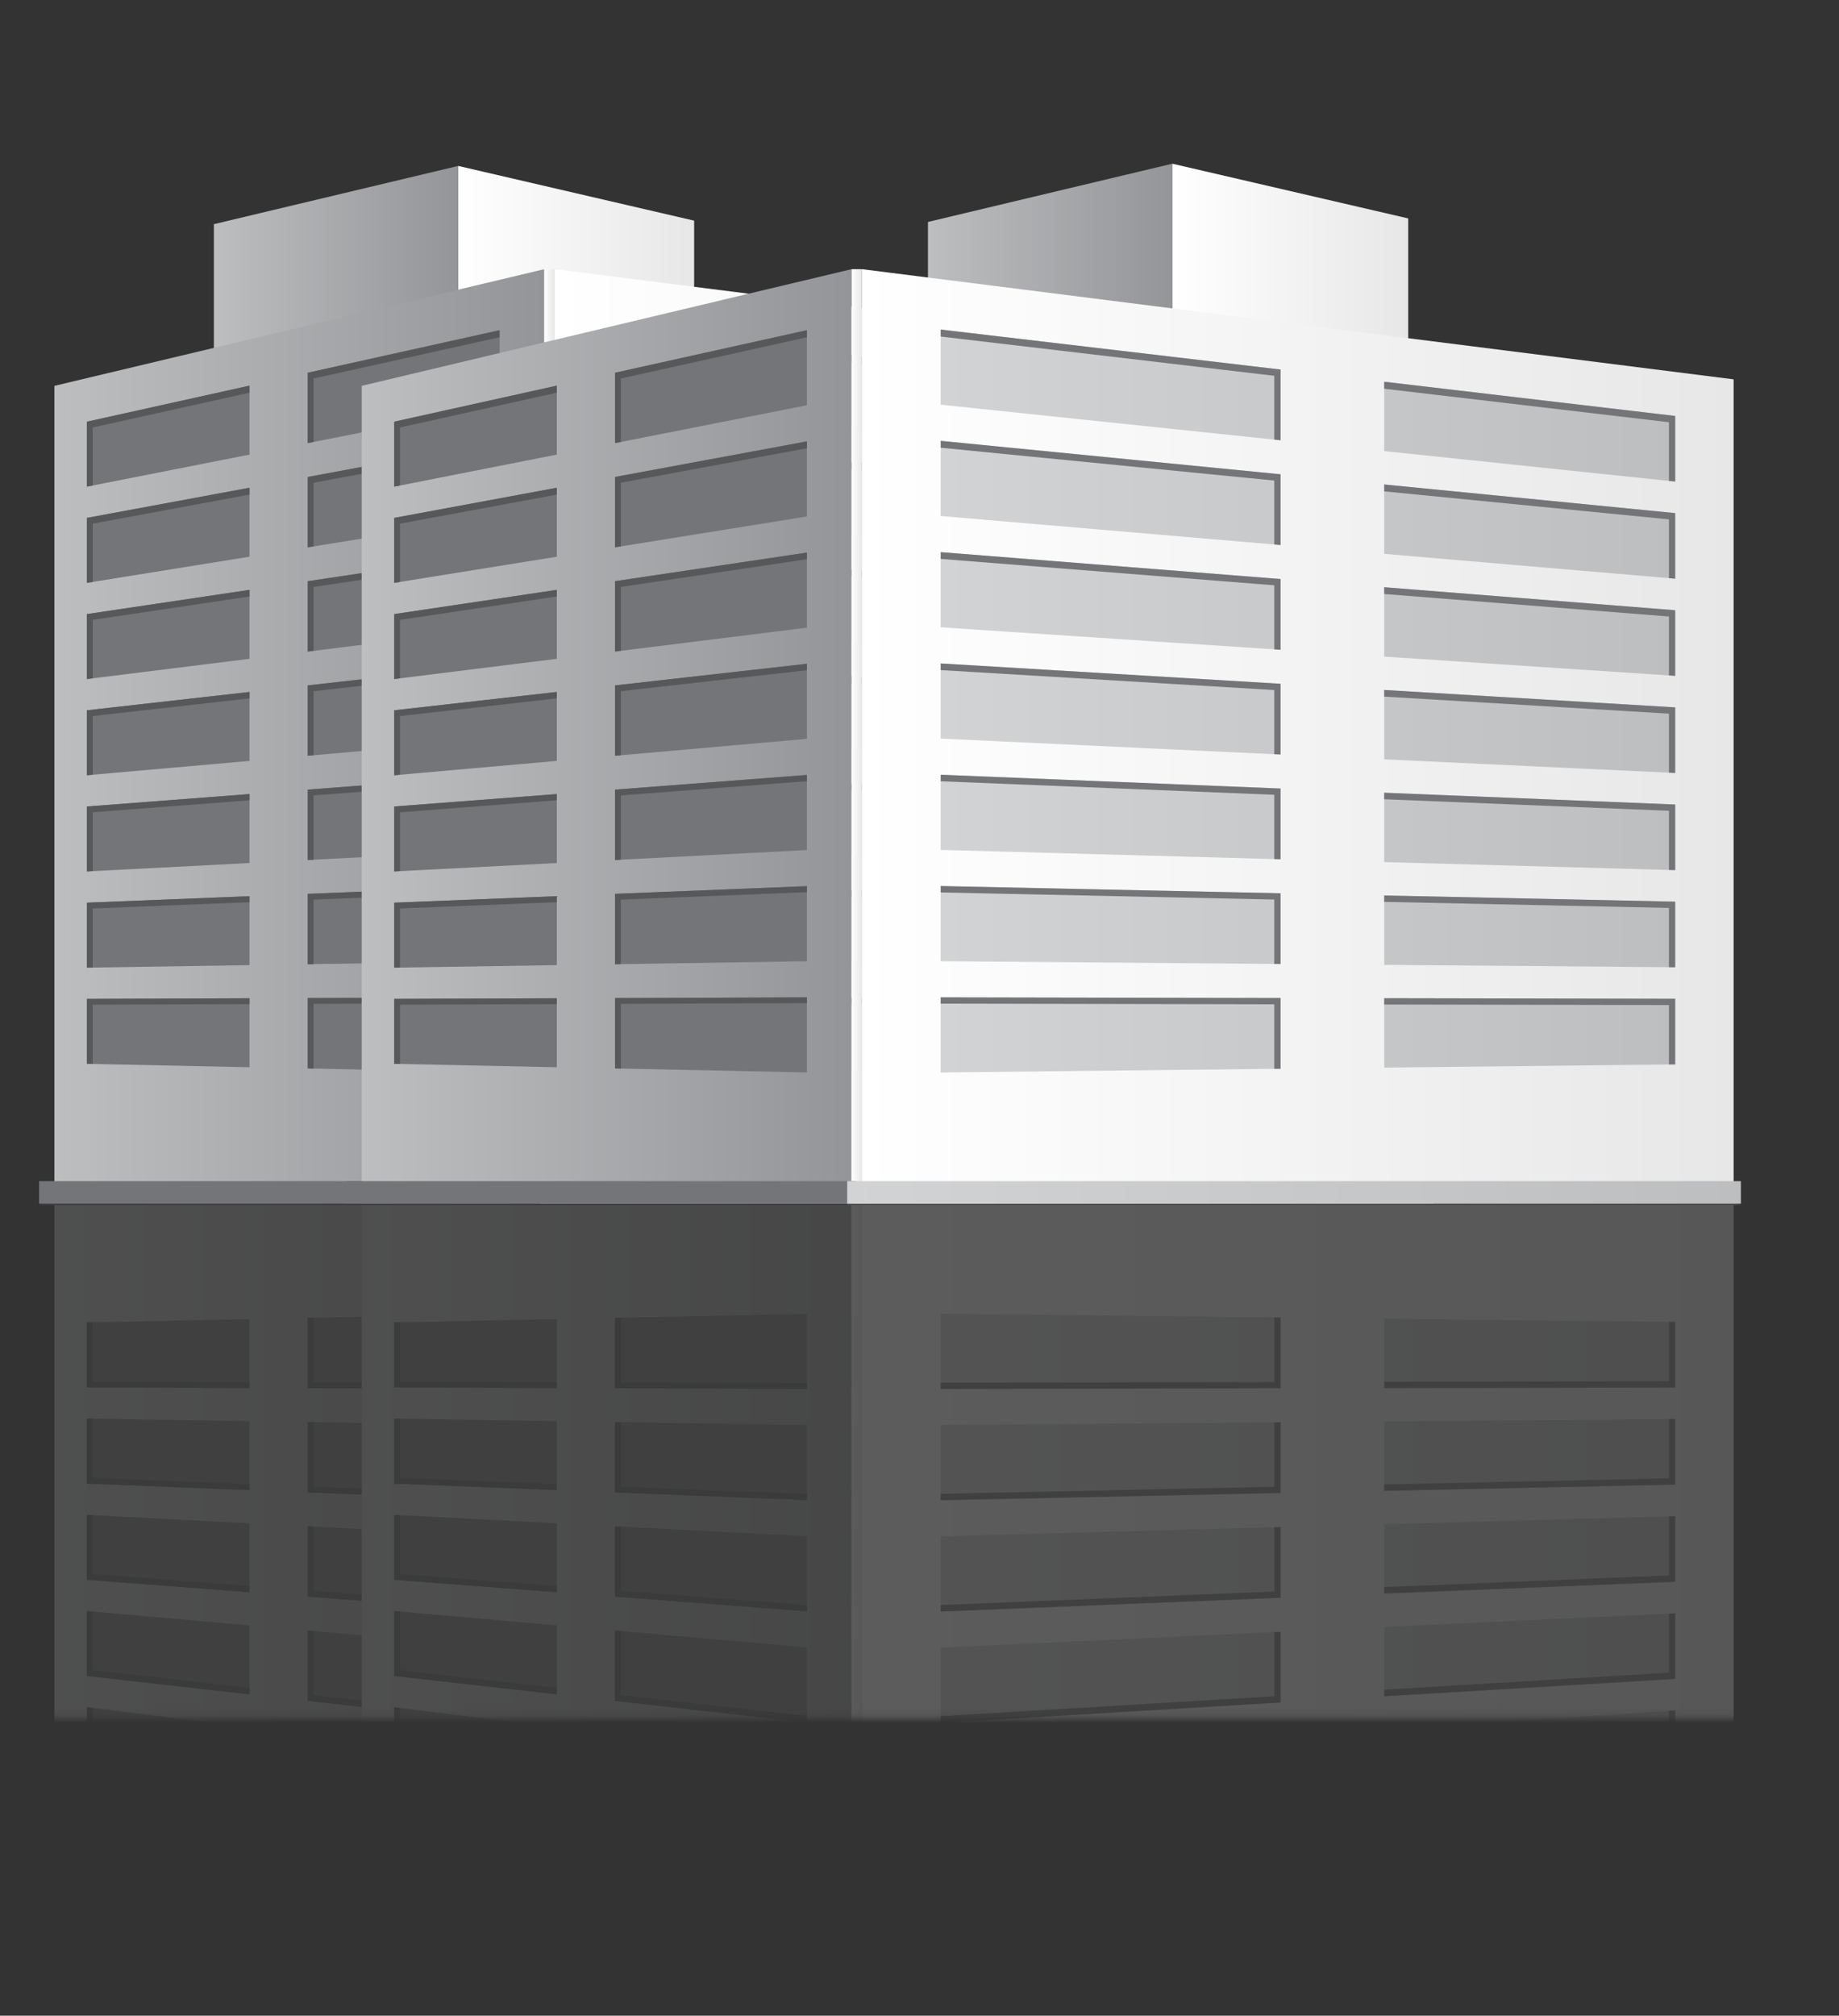 <?xml version="1.0" encoding="utf-8"?>
<!-- Generator: Adobe Illustrator 16.0.0, SVG Export Plug-In . SVG Version: 6.00 Build 0)  -->
<!DOCTYPE svg PUBLIC "-//W3C//DTD SVG 1.1//EN" "http://www.w3.org/Graphics/SVG/1.1/DTD/svg11.dtd">
<svg version="1.1" id="Calque_1" xmlns="http://www.w3.org/2000/svg" xmlns:xlink="http://www.w3.org/1999/xlink" x="0px" y="0px"
	 width="240px" height="263px" viewBox="0 0 240 263" enable-background="new 0 0 240 263" xml:space="preserve">
<rect x="0" y="0" width="240" height="263" fill="#333333" stroke="none"/>
<g id="XMLID_41_">
	<defs>
		<rect id="XMLID_1875_" width="240" height="263"/>
	</defs>
	<clipPath id="XMLID_2_">
		<use xlink:href="#XMLID_1875_"  overflow="visible"/>
	</clipPath>
	<g id="XMLID_42_" clip-path="url(#XMLID_2_)">
		<g id="XMLID_627_">
			<g id="XMLID_628_">
				<linearGradient id="XMLID_3_" gradientUnits="userSpaceOnUse" x1="27.911" y1="39.831" x2="59.797" y2="39.831">
					<stop  offset="0" style="stop-color:#BDBEC0"/>
					<stop  offset="1" style="stop-color:#939598"/>
				</linearGradient>
				<polygon id="XMLID_630_" fill="url(#XMLID_3_)" points="59.797,21.65 59.797,58.013 27.911,58.013 27.911,29.249 				"/>
				<linearGradient id="XMLID_4_" gradientUnits="userSpaceOnUse" x1="59.804" y1="39.831" x2="90.59" y2="39.831">
					<stop  offset="0" style="stop-color:#FFFFFF"/>
					<stop  offset="1" style="stop-color:#E7E7E7"/>
				</linearGradient>
				<polygon id="XMLID_629_" fill="url(#XMLID_4_)" points="90.59,28.79 90.59,58.013 59.804,58.013 59.804,21.65 				"/>
			</g>
			<g id="XMLID_1024_">
				<linearGradient id="XMLID_5_" gradientUnits="userSpaceOnUse" x1="121.102" y1="39.541" x2="152.987" y2="39.541">
					<stop  offset="0" style="stop-color:#BDBEC0"/>
					<stop  offset="1" style="stop-color:#939598"/>
				</linearGradient>
				<polygon id="XMLID_1193_" fill="url(#XMLID_5_)" points="152.987,21.36 152.987,57.722 121.102,57.722 121.102,28.959 				"/>
				<linearGradient id="XMLID_6_" gradientUnits="userSpaceOnUse" x1="152.994" y1="39.541" x2="183.78" y2="39.541">
					<stop  offset="0" style="stop-color:#FFFFFF"/>
					<stop  offset="1" style="stop-color:#E7E7E7"/>
				</linearGradient>
				<polygon id="XMLID_1192_" fill="url(#XMLID_6_)" points="183.78,28.499 183.78,57.722 152.994,57.722 152.994,21.36 				"/>
			</g>
			<g id="XMLID_1025_">
				<g id="XMLID_1109_">
					<g id="XMLID_1112_">
						<g id="XMLID_1153_">
							<linearGradient id="XMLID_9_" gradientUnits="userSpaceOnUse" x1="7.098" y1="95.589" x2="71.028" y2="95.589">
								<stop  offset="0" style="stop-color:#BDBEC0"/>
								<stop  offset="1" style="stop-color:#939598"/>
							</linearGradient>
							<polygon id="XMLID_1191_" fill="url(#XMLID_9_)" points="71.028,35.122 71.028,156.057 7.098,155.022 7.098,50.345 							
								"/>
							<path id="XMLID_1169_" fill="#737578" d="M32.566,59.313l-21.225,4.184v-8.476l21.225-4.704V59.313z M65.202,43.082
								l-25.04,5.551v9.182l25.04-4.937V43.082z M32.566,63.639l-21.225,3.934v8.476l21.225-3.413V63.639z M65.202,57.59
								l-25.04,4.642v9.182l25.04-4.026V57.59z M32.566,76.962l-21.225,3.162V88.6l21.225-2.642V76.962z M65.202,72.098
								l-25.04,3.732v9.182l25.04-3.117V72.098z M32.566,90.284l-21.225,2.392v8.476l21.225-1.871V90.284z M65.202,86.606
								l-25.04,2.821v9.183l25.04-2.208V86.606z M32.566,103.606l-21.225,1.621v8.476l21.225-1.101V103.606z M65.202,101.114
								l-25.04,1.912v9.183l25.04-1.298V101.114z M32.566,116.93l-21.225,0.85v8.476l21.225-0.329V116.93z M65.202,115.622
								l-25.04,1.003v9.183l25.04-0.389V115.622z M32.566,130.252l-21.225,0.079v8.476l21.225,0.441V130.252z M65.202,130.131
								l-25.04,0.093v9.183l25.04,0.521V130.131z"/>
							<g id="XMLID_1154_">
								<polygon id="XMLID_1168_" fill="#57585A" points="40.917,90.183 65.202,87.446 65.202,86.606 40.162,89.428 40.162,98.61 
									40.917,98.544 								"/>
								<polygon id="XMLID_1167_" fill="#57585A" points="12.097,55.775 32.566,51.238 32.566,50.316 11.342,55.021 11.342,63.496 
									12.097,63.348 								"/>
								<polygon id="XMLID_1166_" fill="#57585A" points="40.917,117.38 65.202,116.407 65.202,115.622 40.162,116.625 
									40.162,125.808 40.917,125.796 								"/>
								<polygon id="XMLID_1165_" fill="#57585A" points="40.917,103.781 65.202,101.927 65.202,101.114 40.162,103.026 
									40.162,112.209 40.917,112.17 								"/>
								<polygon id="XMLID_1164_" fill="#57585A" points="40.917,49.388 65.202,44.004 65.202,43.082 40.162,48.633 40.162,57.814 
									40.917,57.666 								"/>
								<polygon id="XMLID_1163_" fill="#57585A" points="40.917,62.986 65.202,58.484 65.202,57.59 40.162,62.231 40.162,71.413 
									40.917,71.292 								"/>
								<polygon id="XMLID_1162_" fill="#57585A" points="40.917,76.585 65.202,72.966 65.202,72.098 40.162,75.83 40.162,85.012 
									40.917,84.918 								"/>
								<polygon id="XMLID_1161_" fill="#57585A" points="12.097,131.086 32.566,131.01 32.566,130.252 11.342,130.331 
									11.342,138.807 12.097,138.822 								"/>
								<polygon id="XMLID_1160_" fill="#57585A" points="12.097,68.327 32.566,64.533 32.566,63.639 11.342,67.572 11.342,76.048 
									12.097,75.927 								"/>
								<polygon id="XMLID_1159_" fill="#57585A" points="12.097,105.982 32.566,104.419 32.566,103.606 11.342,105.228 
									11.342,113.703 12.097,113.664 								"/>
								<polygon id="XMLID_1158_" fill="#57585A" points="40.917,130.979 65.202,130.889 65.202,130.131 40.162,130.224 
									40.162,139.406 40.917,139.422 								"/>
								<polygon id="XMLID_1157_" fill="#57585A" points="12.097,118.534 32.566,117.715 32.566,116.93 11.342,117.779 
									11.342,126.255 12.097,126.243 								"/>
								<polygon id="XMLID_1156_" fill="#57585A" points="12.097,80.879 32.566,77.829 32.566,76.962 11.342,80.124 11.342,88.6 
									12.097,88.506 								"/>
								<polygon id="XMLID_1155_" fill="#57585A" points="12.097,93.431 32.566,91.124 32.566,90.284 11.342,92.676 11.342,101.151 
									12.097,101.085 								"/>
							</g>
						</g>
						<g id="XMLID_1114_">
							<linearGradient id="XMLID_10_" gradientUnits="userSpaceOnUse" x1="72.393" y1="95.582" x2="186.144" y2="95.582">
								<stop  offset="0" style="stop-color:#FFFFFF"/>
								<stop  offset="1" style="stop-color:#E7E7E7"/>
							</linearGradient>
							<polygon id="XMLID_1152_" fill="url(#XMLID_10_)" points="186.144,49.495 186.144,154.511 72.393,156.041 72.393,35.122 
															"/>
							<linearGradient id="XMLID_11_" gradientUnits="userSpaceOnUse" x1="82.66" y1="91.466" x2="178.518" y2="91.466">
								<stop  offset="0" style="stop-color:#D2D3D4"/>
								<stop  offset="1" style="stop-color:#BDBEC0"/>
							</linearGradient>
							<path id="XMLID_1130_" fill="url(#XMLID_11_)" d="M127.017,57.444L82.66,52.804v-9.806l44.356,5.218V57.444z M178.518,54.273
								l-37.975-4.467v9.053l37.975,3.973V54.273z M127.017,61.883L82.66,57.521v9.806l44.356,3.785V61.883z M178.518,66.948
								l-37.975-3.735v9.053l37.975,3.24V66.948z M127.017,75.55L82.66,72.042v9.806l44.356,2.931V75.55z M178.518,79.622
								l-37.975-3.003v9.053l37.975,2.509V79.622z M127.017,89.216L82.66,86.563v9.806l44.356,2.075V89.216z M178.518,92.296
								l-37.975-2.271v9.053l37.975,1.776V92.296z M127.017,102.883l-44.356-1.797v9.806l44.356,1.22V102.883z M178.518,104.971
								l-37.975-1.539v9.052l37.975,1.045V104.971z M127.017,116.55l-44.356-0.942v9.806l44.356,0.365V116.55z M178.518,117.645
								l-37.975-0.807v9.052l37.975,0.313V117.645z M127.017,130.217l-44.356-0.088v9.806l44.356-0.489V130.217z M178.518,130.318
								l-37.975-0.075v9.053l37.975-0.419V130.318z"/>
							<g id="XMLID_1115_">
								<polygon id="XMLID_1129_" fill="#737578" points="82.66,87.431 126.198,90.034 126.198,98.406 127.017,98.444 
									127.017,89.216 82.66,86.563 								"/>
								<polygon id="XMLID_1128_" fill="#737578" points="82.66,58.418 126.198,62.7 126.198,71.041 127.017,71.111 127.017,61.883 
									82.66,57.521 								"/>
								<polygon id="XMLID_1127_" fill="#737578" points="82.66,43.912 126.198,49.033 126.198,57.358 127.017,57.444 
									127.017,48.216 82.66,42.998 								"/>
								<polygon id="XMLID_1126_" fill="#737578" points="82.66,130.948 126.198,131.034 126.198,139.454 127.017,139.445 
									127.017,130.217 82.66,130.129 								"/>
								<polygon id="XMLID_1125_" fill="#737578" points="82.66,116.442 126.198,117.368 126.198,125.771 127.017,125.778 
									127.017,116.55 82.66,115.607 								"/>
								<polygon id="XMLID_1124_" fill="#737578" points="82.66,101.937 126.198,103.701 126.198,112.089 127.017,112.111 
									127.017,102.883 82.66,101.086 								"/>
								<polygon id="XMLID_1123_" fill="#737578" points="82.66,72.925 126.198,76.367 126.198,84.724 127.017,84.778 
									127.017,75.55 82.66,72.042 								"/>
								<polygon id="XMLID_1122_" fill="#737578" points="140.543,64.111 177.699,67.766 177.699,75.437 178.518,75.506 
									178.518,66.948 140.543,63.213 								"/>
								<polygon id="XMLID_1121_" fill="#737578" points="140.543,49.807 140.543,50.721 177.699,55.092 177.699,62.746 
									178.518,62.832 178.518,54.273 								"/>
								<polygon id="XMLID_1120_" fill="#737578" points="140.543,77.502 177.699,80.439 177.699,88.126 178.518,88.181 
									178.518,79.622 140.543,76.619 								"/>
								<polygon id="XMLID_1119_" fill="#737578" points="140.543,117.673 177.699,118.462 177.699,126.196 178.518,126.202 
									178.518,117.645 140.543,116.838 								"/>
								<polygon id="XMLID_1118_" fill="#737578" points="140.543,131.063 177.699,131.137 177.699,138.886 178.518,138.877 
									178.518,130.318 140.543,130.243 								"/>
								<polygon id="XMLID_1117_" fill="#737578" points="140.543,90.892 177.699,93.114 177.699,100.816 178.518,100.854 
									178.518,92.296 140.543,90.025 								"/>
								<polygon id="XMLID_1116_" fill="#737578" points="140.543,104.282 177.699,105.788 177.699,113.506 178.518,113.528 
									178.518,104.971 140.543,103.432 								"/>
							</g>
						</g>
						<linearGradient id="XMLID_12_" gradientUnits="userSpaceOnUse" x1="71.028" y1="95.582" x2="72.393" y2="95.582">
							<stop  offset="0" style="stop-color:#FFFFFF"/>
							<stop  offset="1" style="stop-color:#E7E7E7"/>
						</linearGradient>
						<rect id="XMLID_1113_" x="71.028" y="35.122" fill="url(#XMLID_12_)" width="1.364" height="120.919"/>
					</g>
					<rect id="XMLID_1111_" x="5.101" y="154.112" fill="#737578" width="66.493" height="2.926"/>
					<linearGradient id="XMLID_13_" gradientUnits="userSpaceOnUse" x1="70.462" y1="155.575" x2="187.093" y2="155.575">
						<stop  offset="0" style="stop-color:#D2D3D4"/>
						<stop  offset="1" style="stop-color:#BDBEC0"/>
					</linearGradient>
					<rect id="XMLID_1110_" x="70.462" y="154.112" fill="url(#XMLID_13_)" width="116.631" height="2.926"/>
				</g>
				<g id="XMLID_1026_">
					<g id="XMLID_1029_">
						<g id="XMLID_1070_">
							<linearGradient id="XMLID_14_" gradientUnits="userSpaceOnUse" x1="47.202" y1="95.589" x2="111.132" y2="95.589">
								<stop  offset="0" style="stop-color:#BDBEC0"/>
								<stop  offset="1" style="stop-color:#939598"/>
							</linearGradient>
							<polygon id="XMLID_1108_" fill="url(#XMLID_14_)" points="111.132,35.122 111.132,156.057 47.202,155.022 47.202,50.345 
															"/>
							<path id="XMLID_1086_" fill="#737578" d="M72.67,59.313l-21.224,4.184v-8.476l21.224-4.704V59.313z M105.307,43.082
								l-25.041,5.551v9.182l25.041-4.937V43.082z M72.67,63.639l-21.224,3.934v8.476l21.224-3.413V63.639z M105.307,57.59
								l-25.041,4.642v9.182l25.041-4.026V57.59z M72.67,76.962l-21.224,3.162V88.6l21.224-2.642V76.962z M105.307,72.098
								L80.266,75.83v9.182l25.041-3.117V72.098z M72.67,90.284l-21.224,2.392v8.476L72.67,99.28V90.284z M105.307,86.606
								l-25.041,2.821v9.183l25.041-2.208V86.606z M72.67,103.606l-21.224,1.621v8.476l21.224-1.101V103.606z M105.307,101.114
								l-25.041,1.912v9.183l25.041-1.298V101.114z M72.67,116.93l-21.224,0.85v8.476l21.224-0.329V116.93z M105.307,115.622
								l-25.041,1.003v9.183l25.041-0.389V115.622z M72.67,130.252l-21.224,0.079v8.476l21.224,0.441V130.252z M105.307,130.131
								l-25.041,0.093v9.183l25.041,0.521V130.131z"/>
							<g id="XMLID_1071_">
								<polygon id="XMLID_1085_" fill="#57585A" points="81.021,90.183 105.307,87.446 105.307,86.606 80.266,89.428 80.266,98.61 
									81.021,98.544 								"/>
								<polygon id="XMLID_1084_" fill="#57585A" points="52.201,55.775 72.67,51.238 72.67,50.316 51.446,55.021 51.446,63.496 
									52.201,63.348 								"/>
								<polygon id="XMLID_1083_" fill="#57585A" points="81.021,117.38 105.307,116.407 105.307,115.622 80.266,116.625 
									80.266,125.808 81.021,125.796 								"/>
								<polygon id="XMLID_1082_" fill="#57585A" points="81.021,103.781 105.307,101.927 105.307,101.114 80.266,103.026 
									80.266,112.209 81.021,112.17 								"/>
								<polygon id="XMLID_1081_" fill="#57585A" points="81.021,49.388 105.307,44.004 105.307,43.082 80.266,48.633 
									80.266,57.814 81.021,57.666 								"/>
								<polygon id="XMLID_1080_" fill="#57585A" points="81.021,62.986 105.307,58.484 105.307,57.59 80.266,62.231 80.266,71.413 
									81.021,71.292 								"/>
								<polygon id="XMLID_1079_" fill="#57585A" points="81.021,76.585 105.307,72.966 105.307,72.098 80.266,75.83 80.266,85.012 
									81.021,84.918 								"/>
								<polygon id="XMLID_1078_" fill="#57585A" points="52.201,131.086 72.67,131.01 72.67,130.252 51.446,130.331 
									51.446,138.807 52.201,138.822 								"/>
								<polygon id="XMLID_1077_" fill="#57585A" points="52.201,68.327 72.67,64.533 72.67,63.639 51.446,67.572 51.446,76.048 
									52.201,75.927 								"/>
								<polygon id="XMLID_1076_" fill="#57585A" points="52.201,105.982 72.67,104.419 72.67,103.606 51.446,105.228 
									51.446,113.703 52.201,113.664 								"/>
								<polygon id="XMLID_1075_" fill="#57585A" points="81.021,130.979 105.307,130.889 105.307,130.131 80.266,130.224 
									80.266,139.406 81.021,139.422 								"/>
								<polygon id="XMLID_1074_" fill="#57585A" points="52.201,118.534 72.67,117.715 72.67,116.93 51.446,117.779 
									51.446,126.255 52.201,126.243 								"/>
								<polygon id="XMLID_1073_" fill="#57585A" points="52.201,80.879 72.67,77.829 72.67,76.962 51.446,80.124 51.446,88.6 
									52.201,88.506 								"/>
								<polygon id="XMLID_1072_" fill="#57585A" points="52.201,93.431 72.67,91.124 72.67,90.284 51.446,92.676 51.446,101.151 
									52.201,101.085 								"/>
							</g>
						</g>
						<g id="XMLID_1031_">
							<linearGradient id="XMLID_15_" gradientUnits="userSpaceOnUse" x1="112.496" y1="95.582" x2="226.248" y2="95.582">
								<stop  offset="0" style="stop-color:#FFFFFF"/>
								<stop  offset="1" style="stop-color:#E7E7E7"/>
							</linearGradient>
							<polygon id="XMLID_1069_" fill="url(#XMLID_15_)" points="226.248,49.495 226.248,154.511 112.496,156.041 112.496,35.122 
															"/>
							<linearGradient id="XMLID_16_" gradientUnits="userSpaceOnUse" x1="122.764" y1="91.466" x2="218.621" y2="91.466">
								<stop  offset="0" style="stop-color:#D2D3D4"/>
								<stop  offset="1" style="stop-color:#BDBEC0"/>
							</linearGradient>
							<path id="XMLID_1047_" fill="url(#XMLID_16_)" d="M167.12,57.444l-44.356-4.641v-9.806l44.356,5.218V57.444z M218.621,54.273
								l-37.974-4.467v9.053l37.974,3.973V54.273z M167.12,61.883l-44.356-4.362v9.806l44.356,3.785V61.883z M218.621,66.948
								l-37.974-3.735v9.053l37.974,3.24V66.948z M167.12,75.55l-44.356-3.508v9.806l44.356,2.931V75.55z M218.621,79.622
								l-37.974-3.003v9.053l37.974,2.509V79.622z M167.12,89.216l-44.356-2.652v9.806l44.356,2.075V89.216z M218.621,92.296
								l-37.974-2.271v9.053l37.974,1.776V92.296z M167.12,102.883l-44.356-1.797v9.806l44.356,1.22V102.883z M218.621,104.971
								l-37.974-1.539v9.052l37.974,1.045V104.971z M167.12,116.55l-44.356-0.942v9.806l44.356,0.365V116.55z M218.621,117.645
								l-37.974-0.807v9.052l37.974,0.313V117.645z M167.12,130.217l-44.356-0.088v9.806l44.356-0.489V130.217z M218.621,130.318
								l-37.974-0.075v9.053l37.974-0.419V130.318z"/>
							<g id="XMLID_1032_">
								<polygon id="XMLID_1046_" fill="#737578" points="122.764,87.431 166.303,90.034 166.303,98.406 167.12,98.444 
									167.12,89.216 122.764,86.563 								"/>
								<polygon id="XMLID_1045_" fill="#737578" points="122.764,58.418 166.303,62.7 166.303,71.041 167.12,71.111 167.12,61.883 
									122.764,57.521 								"/>
								<polygon id="XMLID_1044_" fill="#737578" points="122.764,43.912 166.303,49.033 166.303,57.358 167.12,57.444 
									167.12,48.216 122.764,42.998 								"/>
								<polygon id="XMLID_1043_" fill="#737578" points="122.764,130.948 166.303,131.034 166.303,139.454 167.12,139.445 
									167.12,130.217 122.764,130.129 								"/>
								<polygon id="XMLID_1042_" fill="#737578" points="122.764,116.442 166.303,117.368 166.303,125.771 167.12,125.778 
									167.12,116.55 122.764,115.607 								"/>
								<polygon id="XMLID_1041_" fill="#737578" points="122.764,101.937 166.303,103.701 166.303,112.089 167.12,112.111 
									167.12,102.883 122.764,101.086 								"/>
								<polygon id="XMLID_1040_" fill="#737578" points="122.764,72.925 166.303,76.367 166.303,84.724 167.12,84.778 
									167.12,75.55 122.764,72.042 								"/>
								<polygon id="XMLID_1039_" fill="#737578" points="180.646,64.111 217.804,67.766 217.804,75.437 218.621,75.506 
									218.621,66.948 180.646,63.213 								"/>
								<polygon id="XMLID_1038_" fill="#737578" points="180.646,49.807 180.646,50.721 217.804,55.092 217.804,62.746 
									218.621,62.832 218.621,54.273 								"/>
								<polygon id="XMLID_1037_" fill="#737578" points="180.646,77.502 217.804,80.439 217.804,88.126 218.621,88.181 
									218.621,79.622 180.646,76.619 								"/>
								<polygon id="XMLID_1036_" fill="#737578" points="180.646,117.673 217.804,118.462 217.804,126.196 218.621,126.202 
									218.621,117.645 180.646,116.838 								"/>
								<polygon id="XMLID_1035_" fill="#737578" points="180.646,131.063 217.804,131.137 217.804,138.886 218.621,138.877 
									218.621,130.318 180.646,130.243 								"/>
								<polygon id="XMLID_1034_" fill="#737578" points="180.646,90.892 217.804,93.114 217.804,100.816 218.621,100.854 
									218.621,92.296 180.646,90.025 								"/>
								<polygon id="XMLID_1033_" fill="#737578" points="180.646,104.282 217.804,105.788 217.804,113.506 218.621,113.528 
									218.621,104.971 180.646,103.432 								"/>
							</g>
						</g>
						<linearGradient id="XMLID_17_" gradientUnits="userSpaceOnUse" x1="111.132" y1="95.582" x2="112.496" y2="95.582">
							<stop  offset="0" style="stop-color:#FFFFFF"/>
							<stop  offset="1" style="stop-color:#E7E7E7"/>
						</linearGradient>
						<rect id="XMLID_1030_" x="111.132" y="35.122" fill="url(#XMLID_17_)" width="1.364" height="120.919"/>
					</g>
					<rect id="XMLID_1028_" x="45.205" y="154.112" fill="#737578" width="66.493" height="2.926"/>
					<linearGradient id="XMLID_18_" gradientUnits="userSpaceOnUse" x1="110.566" y1="155.575" x2="227.197" y2="155.575">
						<stop  offset="0" style="stop-color:#D2D3D4"/>
						<stop  offset="1" style="stop-color:#BDBEC0"/>
					</linearGradient>
					<rect id="XMLID_1027_" x="110.566" y="154.112" fill="url(#XMLID_18_)" width="116.631" height="2.926"/>
				</g>
			</g>
		</g>
		<defs>
			<filter id="Adobe_OpacityMaskFilter" filterUnits="userSpaceOnUse" x="5.101" y="154.315" width="222.097" height="135.678">
				<feColorMatrix  type="matrix" values="1 0 0 0 0  0 1 0 0 0  0 0 1 0 0  0 0 0 1 0"/>
			</filter>
		</defs>
		<mask maskUnits="userSpaceOnUse" x="5.101" y="154.315" width="222.097" height="135.678" id="XMLID_19_">
			<g id="XMLID_7_" filter="url(#Adobe_OpacityMaskFilter)">
				<linearGradient id="XMLID_20_" gradientUnits="userSpaceOnUse" x1="120.083" y1="156.167" x2="120.083" y2="224.167">
					<stop  offset="0" style="stop-color:#FFFFFF"/>
					<stop  offset="1" style="stop-color:#010101"/>
				</linearGradient>
				<rect id="XMLID_8_" x="5.167" y="156.167" fill="url(#XMLID_20_)" width="229.833" height="68"/>
			</g>
		</mask>
		<g id="XMLID_1638_" opacity="0.2" mask="url(#XMLID_19_)">
			<g id="XMLID_1809_">
				
					<linearGradient id="XMLID_21_" gradientUnits="userSpaceOnUse" x1="27.911" y1="529.332" x2="59.797" y2="529.332" gradientTransform="matrix(1 0 0 -1 0 800.854)">
					<stop  offset="0" style="stop-color:#BDBEC0"/>
					<stop  offset="1" style="stop-color:#939598"/>
				</linearGradient>
				<polygon id="XMLID_1811_" fill="url(#XMLID_21_)" points="59.797,289.703 59.797,253.341 27.911,253.341 27.911,282.104 				"/>
				
					<linearGradient id="XMLID_22_" gradientUnits="userSpaceOnUse" x1="59.804" y1="529.332" x2="90.59" y2="529.332" gradientTransform="matrix(1 0 0 -1 0 800.854)">
					<stop  offset="0" style="stop-color:#FFFFFF"/>
					<stop  offset="1" style="stop-color:#E7E7E7"/>
				</linearGradient>
				<polygon id="XMLID_1810_" fill="url(#XMLID_22_)" points="90.59,282.563 90.59,253.341 59.804,253.341 59.804,289.703 				"/>
			</g>
			<g id="XMLID_1806_">
				
					<linearGradient id="XMLID_23_" gradientUnits="userSpaceOnUse" x1="121.102" y1="529.041" x2="152.987" y2="529.041" gradientTransform="matrix(1 0 0 -1 0 800.854)">
					<stop  offset="0" style="stop-color:#BDBEC0"/>
					<stop  offset="1" style="stop-color:#939598"/>
				</linearGradient>
				<polygon id="XMLID_1808_" fill="url(#XMLID_23_)" points="152.987,289.993 152.987,253.632 121.102,253.632 121.102,282.395 
									"/>
				
					<linearGradient id="XMLID_24_" gradientUnits="userSpaceOnUse" x1="152.994" y1="529.041" x2="183.78" y2="529.041" gradientTransform="matrix(1 0 0 -1 0 800.854)">
					<stop  offset="0" style="stop-color:#FFFFFF"/>
					<stop  offset="1" style="stop-color:#E7E7E7"/>
				</linearGradient>
				<polygon id="XMLID_1807_" fill="url(#XMLID_24_)" points="183.78,282.854 183.78,253.632 152.994,253.632 152.994,289.993 				
					"/>
			</g>
			<g id="XMLID_1639_">
				<g id="XMLID_1723_">
					<g id="XMLID_1726_">
						<g id="XMLID_1767_">
							
								<linearGradient id="XMLID_25_" gradientUnits="userSpaceOnUse" x1="7.098" y1="585.09" x2="71.028" y2="585.09" gradientTransform="matrix(1 0 0 -1 0 800.854)">
								<stop  offset="0" style="stop-color:#BDBEC0"/>
								<stop  offset="1" style="stop-color:#939598"/>
							</linearGradient>
							<polygon id="XMLID_1805_" fill="url(#XMLID_25_)" points="71.028,276.231 71.028,155.297 7.098,156.331 7.098,261.009 
															"/>
							<path id="XMLID_1783_" fill="#737578" d="M32.566,261.037l-21.225-4.704v-8.476l21.225,4.184V261.037z M65.202,258.475
								l-25.04-4.936v9.182l25.04,5.551V258.475z M32.566,238.719l-21.225-3.413v8.476l21.225,3.934V238.719z M65.202,243.967
								l-25.04-4.026v9.182l25.04,4.642V243.967z M32.566,225.396l-21.225-2.643v8.476l21.225,3.162V225.396z M65.202,229.459
								l-25.04-3.117v9.182l25.04,3.732V229.459z M32.566,212.073l-21.225-1.871v8.476l21.225,2.392V212.073z M65.202,214.951
								l-25.04-2.208v9.183l25.04,2.821V214.951z M32.566,198.751l-21.225-1.101v8.476l21.225,1.621V198.751z M65.202,200.442
								l-25.04-1.298v9.183l25.04,1.912V200.442z M32.566,185.428l-21.225-0.329v8.476l21.225,0.85V185.428z M65.202,185.935
								l-25.04-0.389v9.183l25.04,1.003V185.935z M32.566,172.105l-21.225,0.441v8.476l21.225,0.079V172.105z M65.202,171.427
								l-25.04,0.521v9.183l25.04,0.093V171.427z"/>
							<g id="XMLID_1768_">
								<polygon id="XMLID_1782_" fill="#57585A" points="40.917,221.171 65.202,223.907 65.202,224.747 40.162,221.926 
									40.162,212.743 40.917,212.81 								"/>
								<polygon id="XMLID_1781_" fill="#57585A" points="12.097,255.578 32.566,260.115 32.566,261.037 11.342,256.333 
									11.342,247.857 12.097,248.006 								"/>
								<polygon id="XMLID_1780_" fill="#57585A" points="40.917,193.974 65.202,194.946 65.202,195.731 40.162,194.729 
									40.162,185.546 40.917,185.558 								"/>
								<polygon id="XMLID_1779_" fill="#57585A" points="40.917,207.572 65.202,209.427 65.202,210.239 40.162,208.327 
									40.162,199.145 40.917,199.184 								"/>
								<polygon id="XMLID_1778_" fill="#57585A" points="40.917,261.966 65.202,267.35 65.202,268.271 40.162,262.721 
									40.162,253.539 40.917,253.688 								"/>
								<polygon id="XMLID_1777_" fill="#57585A" points="40.917,248.367 65.202,252.869 65.202,253.764 40.162,249.122 
									40.162,239.94 40.917,240.062 								"/>
								<polygon id="XMLID_1776_" fill="#57585A" points="40.917,234.77 65.202,238.388 65.202,239.256 40.162,235.523 
									40.162,226.342 40.917,226.436 								"/>
								<polygon id="XMLID_1775_" fill="#57585A" points="12.097,180.268 32.566,180.344 32.566,181.102 11.342,181.022 
									11.342,172.547 12.097,172.531 								"/>
								<polygon id="XMLID_1774_" fill="#57585A" points="12.097,243.026 32.566,246.82 32.566,247.715 11.342,243.781 
									11.342,235.306 12.097,235.427 								"/>
								<polygon id="XMLID_1773_" fill="#57585A" points="12.097,205.371 32.566,206.935 32.566,207.747 11.342,206.126 
									11.342,197.65 12.097,197.689 								"/>
								<polygon id="XMLID_1772_" fill="#57585A" points="40.917,180.375 65.202,180.465 65.202,181.223 40.162,181.13 
									40.162,171.947 40.917,171.932 								"/>
								<polygon id="XMLID_1771_" fill="#57585A" points="12.097,192.819 32.566,193.639 32.566,194.424 11.342,193.574 
									11.342,185.099 12.097,185.11 								"/>
								<polygon id="XMLID_1770_" fill="#57585A" points="12.097,230.475 32.566,233.524 32.566,234.392 11.342,231.229 
									11.342,222.754 12.097,222.848 								"/>
								<polygon id="XMLID_1769_" fill="#57585A" points="12.097,217.923 32.566,220.229 32.566,221.069 11.342,218.678 
									11.342,210.202 12.097,210.269 								"/>
							</g>
						</g>
						<g id="XMLID_1728_">
							
								<linearGradient id="XMLID_26_" gradientUnits="userSpaceOnUse" x1="72.393" y1="585.082" x2="186.144" y2="585.082" gradientTransform="matrix(1 0 0 -1 0 800.854)">
								<stop  offset="0" style="stop-color:#FFFFFF"/>
								<stop  offset="1" style="stop-color:#E7E7E7"/>
							</linearGradient>
							<polygon id="XMLID_1766_" fill="url(#XMLID_26_)" points="186.144,261.858 186.144,156.843 72.393,155.313 72.393,276.231 
															"/>
							
								<linearGradient id="XMLID_27_" gradientUnits="userSpaceOnUse" x1="82.66" y1="580.967" x2="178.518" y2="580.967" gradientTransform="matrix(1 0 0 -1 0 800.854)">
								<stop  offset="0" style="stop-color:#D2D3D4"/>
								<stop  offset="1" style="stop-color:#BDBEC0"/>
							</linearGradient>
							<path id="XMLID_1744_" fill="url(#XMLID_27_)" d="M127.017,263.138l-44.356,5.218v-9.806l44.356-4.641V263.138z
								 M178.518,248.521l-37.975,3.973v9.053l37.975-4.467V248.521z M127.017,240.242l-44.356,3.785v9.806l44.356-4.362V240.242z
								 M178.518,235.848l-37.975,3.24v9.053l37.975-3.735V235.848z M127.017,226.575l-44.356,2.931v9.806l44.356-3.508V226.575z
								 M178.518,223.173l-37.975,2.509v9.053l37.975-3.003V223.173z M127.017,212.908l-44.356,2.076v9.806l44.356-2.653V212.908z
								 M178.518,210.499l-37.975,1.776v9.053l37.975-2.271V210.499z M127.017,199.242l-44.356,1.22v9.806l44.356-1.797V199.242z
								 M178.518,197.825l-37.975,1.045v9.052l37.975-1.539V197.825z M127.017,185.575L82.66,185.94v9.806l44.356-0.942V185.575z
								 M178.518,185.15l-37.975,0.313v9.052l37.975-0.807V185.15z M127.017,171.908l-44.356-0.489v9.806l44.356-0.088V171.908z
								 M178.518,172.477l-37.975-0.419v9.053l37.975-0.075V172.477z"/>
							<g id="XMLID_1729_">
								<polygon id="XMLID_1743_" fill="#737578" points="82.66,223.923 126.198,221.319 126.198,212.947 127.017,212.908 
									127.017,222.137 82.66,224.79 								"/>
								<polygon id="XMLID_1742_" fill="#737578" points="82.66,252.936 126.198,248.653 126.198,240.313 127.017,240.242 
									127.017,249.471 82.66,253.833 								"/>
								<polygon id="XMLID_1741_" fill="#737578" points="82.66,267.441 126.198,262.319 126.198,253.995 127.017,253.909 
									127.017,263.138 82.66,268.355 								"/>
								<polygon id="XMLID_1740_" fill="#737578" points="82.66,180.405 126.198,180.319 126.198,171.899 127.017,171.908 
									127.017,181.137 82.66,181.225 								"/>
								<polygon id="XMLID_1739_" fill="#737578" points="82.66,194.911 126.198,193.985 126.198,185.582 127.017,185.575 
									127.017,194.804 82.66,195.746 								"/>
								<polygon id="XMLID_1738_" fill="#737578" points="82.66,209.417 126.198,207.652 126.198,199.265 127.017,199.242 
									127.017,208.471 82.66,210.268 								"/>
								<polygon id="XMLID_1737_" fill="#737578" points="82.66,238.43 126.198,234.986 126.198,226.63 127.017,226.575 
									127.017,235.804 82.66,239.312 								"/>
								<polygon id="XMLID_1736_" fill="#737578" points="140.543,247.242 177.699,243.588 177.699,235.917 178.518,235.848 
									178.518,244.405 140.543,248.141 								"/>
								<polygon id="XMLID_1735_" fill="#737578" points="140.543,261.547 140.543,260.633 177.699,256.262 177.699,248.607 
									178.518,248.521 178.518,257.08 								"/>
								<polygon id="XMLID_1734_" fill="#737578" points="140.543,233.852 177.699,230.914 177.699,223.228 178.518,223.173 
									178.518,231.731 140.543,234.734 								"/>
								<polygon id="XMLID_1733_" fill="#737578" points="140.543,193.681 177.699,192.892 177.699,185.157 178.518,185.15 
									178.518,193.709 140.543,194.516 								"/>
								<polygon id="XMLID_1732_" fill="#737578" points="140.543,180.291 177.699,180.217 177.699,172.468 178.518,172.477 
									178.518,181.035 140.543,181.11 								"/>
								<polygon id="XMLID_1731_" fill="#737578" points="140.543,220.462 177.699,218.239 177.699,210.537 178.518,210.499 
									178.518,219.058 140.543,221.328 								"/>
								<polygon id="XMLID_1730_" fill="#737578" points="140.543,207.071 177.699,205.565 177.699,197.848 178.518,197.825 
									178.518,206.383 140.543,207.922 								"/>
							</g>
						</g>
						
							<linearGradient id="XMLID_28_" gradientUnits="userSpaceOnUse" x1="71.028" y1="585.082" x2="72.393" y2="585.082" gradientTransform="matrix(1 0 0 -1 0 800.854)">
							<stop  offset="0" style="stop-color:#FFFFFF"/>
							<stop  offset="1" style="stop-color:#E7E7E7"/>
						</linearGradient>
						<rect id="XMLID_1727_" x="71.028" y="155.313" fill="url(#XMLID_28_)" width="1.364" height="120.919"/>
					</g>
					<rect id="XMLID_1725_" x="5.101" y="154.315" fill="#737578" width="66.493" height="2.926"/>
					
						<linearGradient id="XMLID_29_" gradientUnits="userSpaceOnUse" x1="70.462" y1="645.075" x2="187.093" y2="645.075" gradientTransform="matrix(1 0 0 -1 0 800.854)">
						<stop  offset="0" style="stop-color:#D2D3D4"/>
						<stop  offset="1" style="stop-color:#BDBEC0"/>
					</linearGradient>
					<rect id="XMLID_1724_" x="70.462" y="154.315" fill="url(#XMLID_29_)" width="116.631" height="2.926"/>
				</g>
				<g id="XMLID_1640_">
					<g id="XMLID_1643_">
						<g id="XMLID_1684_">
							
								<linearGradient id="XMLID_30_" gradientUnits="userSpaceOnUse" x1="47.202" y1="585.09" x2="111.132" y2="585.09" gradientTransform="matrix(1 0 0 -1 0 800.854)">
								<stop  offset="0" style="stop-color:#BDBEC0"/>
								<stop  offset="1" style="stop-color:#939598"/>
							</linearGradient>
							<polygon id="XMLID_1722_" fill="url(#XMLID_30_)" points="111.132,276.231 111.132,155.297 47.202,156.331 47.202,261.009 
															"/>
							<path id="XMLID_1700_" fill="#737578" d="M72.67,261.037l-21.224-4.704v-8.476l21.224,4.184V261.037z M105.307,258.475
								l-25.041-4.936v9.182l25.041,5.551V258.475z M72.67,238.719l-21.224-3.413v8.476l21.224,3.934V238.719z M105.307,243.967
								l-25.041-4.026v9.182l25.041,4.642V243.967z M72.67,225.396l-21.224-2.643v8.476l21.224,3.162V225.396z M105.307,229.459
								l-25.041-3.117v9.182l25.041,3.732V229.459z M72.67,212.073l-21.224-1.871v8.476l21.224,2.392V212.073z M105.307,214.951
								l-25.041-2.208v9.183l25.041,2.821V214.951z M72.67,198.751l-21.224-1.101v8.476l21.224,1.621V198.751z M105.307,200.442
								l-25.041-1.298v9.183l25.041,1.912V200.442z M72.67,185.428l-21.224-0.329v8.476l21.224,0.85V185.428z M105.307,185.935
								l-25.041-0.389v9.183l25.041,1.003V185.935z M72.67,172.105l-21.224,0.441v8.476l21.224,0.079V172.105z M105.307,171.427
								l-25.041,0.521v9.183l25.041,0.093V171.427z"/>
							<g id="XMLID_1685_">
								<polygon id="XMLID_1699_" fill="#57585A" points="81.021,221.171 105.307,223.907 105.307,224.747 80.266,221.926 
									80.266,212.743 81.021,212.81 								"/>
								<polygon id="XMLID_1698_" fill="#57585A" points="52.201,255.578 72.67,260.115 72.67,261.037 51.446,256.333 
									51.446,247.857 52.201,248.006 								"/>
								<polygon id="XMLID_1697_" fill="#57585A" points="81.021,193.974 105.307,194.946 105.307,195.731 80.266,194.729 
									80.266,185.546 81.021,185.558 								"/>
								<polygon id="XMLID_1696_" fill="#57585A" points="81.021,207.572 105.307,209.427 105.307,210.239 80.266,208.327 
									80.266,199.145 81.021,199.184 								"/>
								<polygon id="XMLID_1695_" fill="#57585A" points="81.021,261.966 105.307,267.35 105.307,268.271 80.266,262.721 
									80.266,253.539 81.021,253.688 								"/>
								<polygon id="XMLID_1694_" fill="#57585A" points="81.021,248.367 105.307,252.869 105.307,253.764 80.266,249.122 
									80.266,239.94 81.021,240.062 								"/>
								<polygon id="XMLID_1693_" fill="#57585A" points="81.021,234.77 105.307,238.388 105.307,239.256 80.266,235.523 
									80.266,226.342 81.021,226.436 								"/>
								<polygon id="XMLID_1692_" fill="#57585A" points="52.201,180.268 72.67,180.344 72.67,181.102 51.446,181.022 
									51.446,172.547 52.201,172.531 								"/>
								<polygon id="XMLID_1691_" fill="#57585A" points="52.201,243.026 72.67,246.82 72.67,247.715 51.446,243.781 
									51.446,235.306 52.201,235.427 								"/>
								<polygon id="XMLID_1690_" fill="#57585A" points="52.201,205.371 72.67,206.935 72.67,207.747 51.446,206.126 
									51.446,197.65 52.201,197.689 								"/>
								<polygon id="XMLID_1689_" fill="#57585A" points="81.021,180.375 105.307,180.465 105.307,181.223 80.266,181.13 
									80.266,171.947 81.021,171.932 								"/>
								<polygon id="XMLID_1688_" fill="#57585A" points="52.201,192.819 72.67,193.639 72.67,194.424 51.446,193.574 
									51.446,185.099 52.201,185.11 								"/>
								<polygon id="XMLID_1687_" fill="#57585A" points="52.201,230.475 72.67,233.524 72.67,234.392 51.446,231.229 
									51.446,222.754 52.201,222.848 								"/>
								<polygon id="XMLID_1686_" fill="#57585A" points="52.201,217.923 72.67,220.229 72.67,221.069 51.446,218.678 
									51.446,210.202 52.201,210.269 								"/>
							</g>
						</g>
						<g id="XMLID_1645_">
							
								<linearGradient id="XMLID_31_" gradientUnits="userSpaceOnUse" x1="112.496" y1="585.082" x2="226.248" y2="585.082" gradientTransform="matrix(1 0 0 -1 0 800.854)">
								<stop  offset="0" style="stop-color:#FFFFFF"/>
								<stop  offset="1" style="stop-color:#E7E7E7"/>
							</linearGradient>
							<polygon id="XMLID_1683_" fill="url(#XMLID_31_)" points="226.248,261.858 226.248,156.843 112.496,155.313 112.496,276.231 
															"/>
							
								<linearGradient id="XMLID_32_" gradientUnits="userSpaceOnUse" x1="122.764" y1="580.967" x2="218.621" y2="580.967" gradientTransform="matrix(1 0 0 -1 0 800.854)">
								<stop  offset="0" style="stop-color:#D2D3D4"/>
								<stop  offset="1" style="stop-color:#BDBEC0"/>
							</linearGradient>
							<path id="XMLID_1661_" fill="url(#XMLID_32_)" d="M167.12,263.138l-44.356,5.218v-9.806l44.356-4.641V263.138z
								 M218.621,248.521l-37.974,3.973v9.053l37.974-4.467V248.521z M167.12,240.242l-44.356,3.785v9.806l44.356-4.362V240.242z
								 M218.621,235.848l-37.974,3.24v9.053l37.974-3.735V235.848z M167.12,226.575l-44.356,2.931v9.806l44.356-3.508V226.575z
								 M218.621,223.173l-37.974,2.509v9.053l37.974-3.003V223.173z M167.12,212.908l-44.356,2.076v9.806l44.356-2.653V212.908z
								 M218.621,210.499l-37.974,1.776v9.053l37.974-2.271V210.499z M167.12,199.242l-44.356,1.22v9.806l44.356-1.797V199.242z
								 M218.621,197.825l-37.974,1.045v9.052l37.974-1.539V197.825z M167.12,185.575l-44.356,0.365v9.806l44.356-0.942V185.575z
								 M218.621,185.15l-37.974,0.313v9.052l37.974-0.807V185.15z M167.12,171.908l-44.356-0.489v9.806l44.356-0.088V171.908z
								 M218.621,172.477l-37.974-0.419v9.053l37.974-0.075V172.477z"/>
							<g id="XMLID_1646_">
								<polygon id="XMLID_1660_" fill="#737578" points="122.764,223.923 166.303,221.319 166.303,212.947 167.12,212.908 
									167.12,222.137 122.764,224.79 								"/>
								<polygon id="XMLID_1659_" fill="#737578" points="122.764,252.936 166.303,248.653 166.303,240.313 167.12,240.242 
									167.12,249.471 122.764,253.833 								"/>
								<polygon id="XMLID_1658_" fill="#737578" points="122.764,267.441 166.303,262.319 166.303,253.995 167.12,253.909 
									167.12,263.138 122.764,268.355 								"/>
								<polygon id="XMLID_1657_" fill="#737578" points="122.764,180.405 166.303,180.319 166.303,171.899 167.12,171.908 
									167.12,181.137 122.764,181.225 								"/>
								<polygon id="XMLID_1656_" fill="#737578" points="122.764,194.911 166.303,193.985 166.303,185.582 167.12,185.575 
									167.12,194.804 122.764,195.746 								"/>
								<polygon id="XMLID_1655_" fill="#737578" points="122.764,209.417 166.303,207.652 166.303,199.265 167.12,199.242 
									167.12,208.471 122.764,210.268 								"/>
								<polygon id="XMLID_1654_" fill="#737578" points="122.764,238.43 166.303,234.986 166.303,226.63 167.12,226.575 
									167.12,235.804 122.764,239.312 								"/>
								<polygon id="XMLID_1653_" fill="#737578" points="180.646,247.242 217.804,243.588 217.804,235.917 218.621,235.848 
									218.621,244.405 180.646,248.141 								"/>
								<polygon id="XMLID_1652_" fill="#737578" points="180.646,261.547 180.646,260.633 217.804,256.262 217.804,248.607 
									218.621,248.521 218.621,257.08 								"/>
								<polygon id="XMLID_1651_" fill="#737578" points="180.646,233.852 217.804,230.914 217.804,223.228 218.621,223.173 
									218.621,231.731 180.646,234.734 								"/>
								<polygon id="XMLID_1650_" fill="#737578" points="180.646,193.681 217.804,192.892 217.804,185.157 218.621,185.15 
									218.621,193.709 180.646,194.516 								"/>
								<polygon id="XMLID_1649_" fill="#737578" points="180.646,180.291 217.804,180.217 217.804,172.468 218.621,172.477 
									218.621,181.035 180.646,181.11 								"/>
								<polygon id="XMLID_1648_" fill="#737578" points="180.646,220.462 217.804,218.239 217.804,210.537 218.621,210.499 
									218.621,219.058 180.646,221.328 								"/>
								<polygon id="XMLID_1647_" fill="#737578" points="180.646,207.071 217.804,205.565 217.804,197.848 218.621,197.825 
									218.621,206.383 180.646,207.922 								"/>
							</g>
						</g>
						
							<linearGradient id="XMLID_33_" gradientUnits="userSpaceOnUse" x1="111.132" y1="585.082" x2="112.496" y2="585.082" gradientTransform="matrix(1 0 0 -1 0 800.854)">
							<stop  offset="0" style="stop-color:#FFFFFF"/>
							<stop  offset="1" style="stop-color:#E7E7E7"/>
						</linearGradient>
						<rect id="XMLID_1644_" x="111.132" y="155.313" fill="url(#XMLID_33_)" width="1.364" height="120.919"/>
					</g>
					<rect id="XMLID_1642_" x="45.205" y="154.315" fill="#737578" width="66.493" height="2.926"/>
					
						<linearGradient id="XMLID_34_" gradientUnits="userSpaceOnUse" x1="110.566" y1="645.075" x2="227.197" y2="645.075" gradientTransform="matrix(1 0 0 -1 0 800.854)">
						<stop  offset="0" style="stop-color:#D2D3D4"/>
						<stop  offset="1" style="stop-color:#BDBEC0"/>
					</linearGradient>
					<rect id="XMLID_1641_" x="110.566" y="154.315" fill="url(#XMLID_34_)" width="116.631" height="2.926"/>
				</g>
			</g>
		</g>
	</g>
</g>
</svg>
